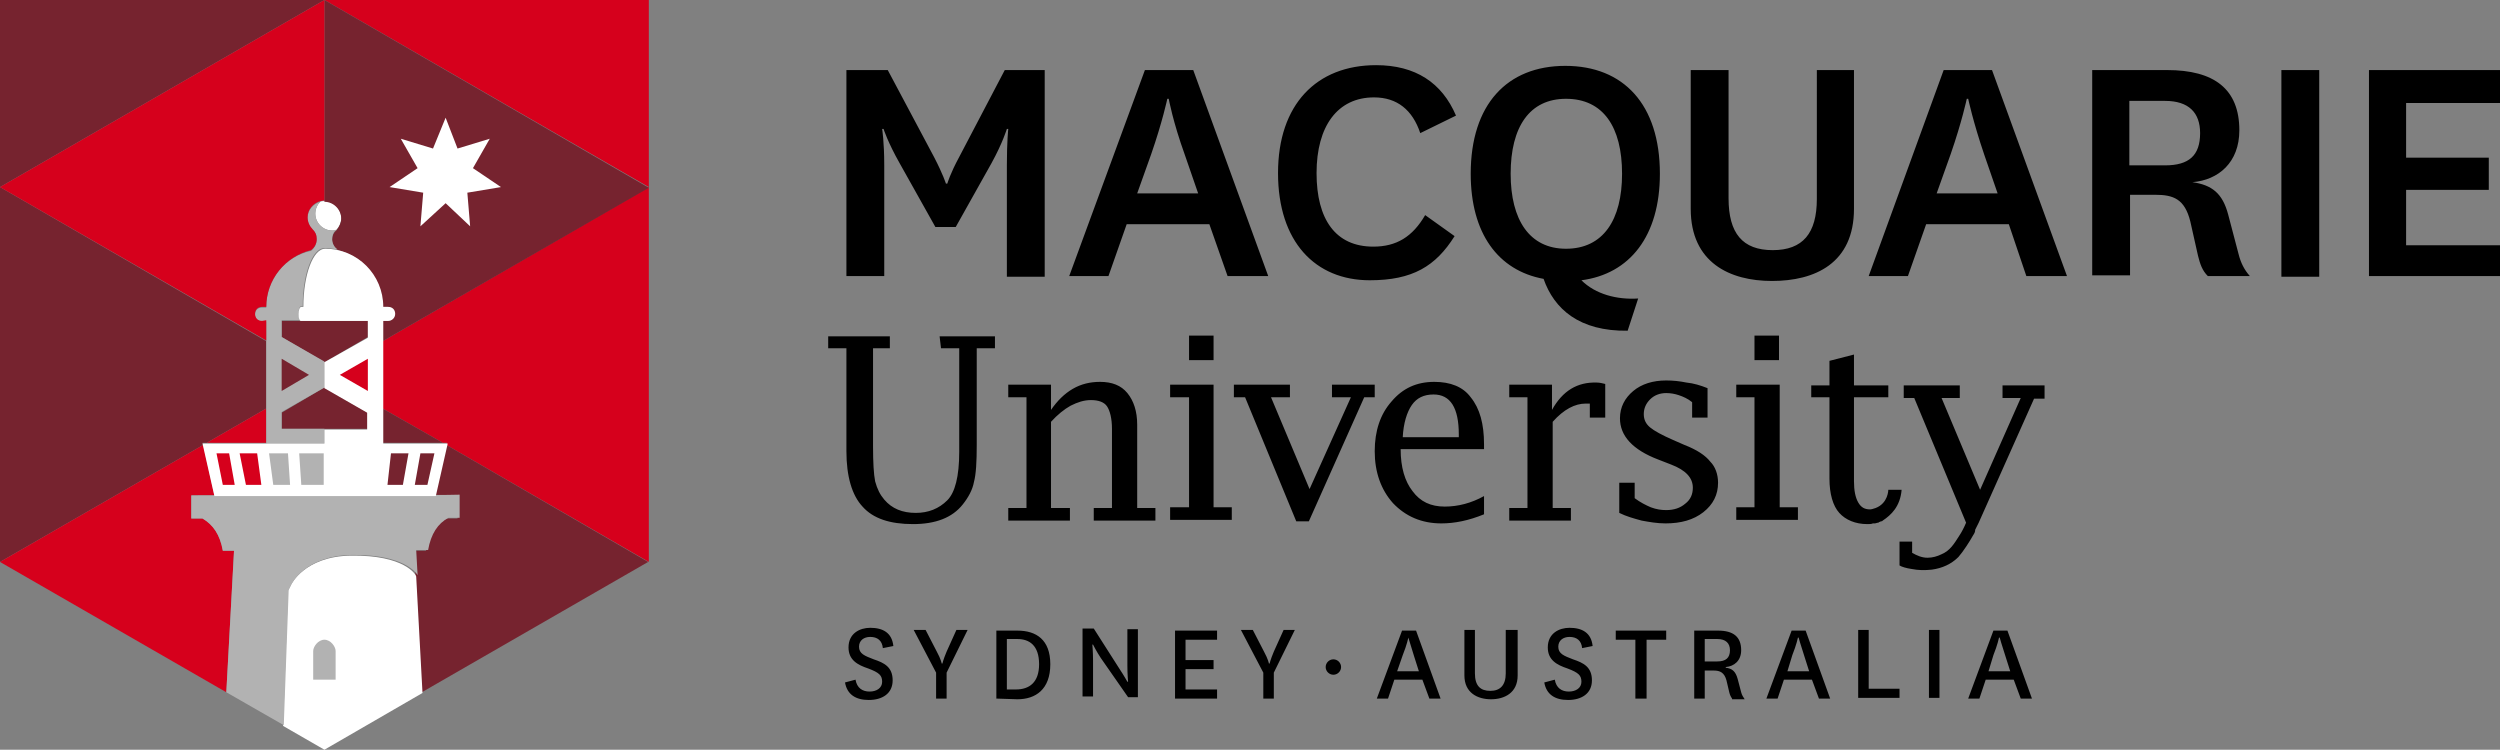 <?xml version="1.0" standalone="no"?>
<!DOCTYPE svg PUBLIC "-//W3C//DTD SVG 1.1//EN" "http://www.w3.org/Graphics/SVG/1.1/DTD/svg11.dtd">
<svg xmlns="http://www.w3.org/2000/svg" id="Layer_1" viewBox="0 0 356.8 107" width="356.8" height="107"><rect x="0" y="0" width="356.8" height="107" fill="#808080" stroke="none"/><style>.st0{fill:#d6001c}.st1{fill:#76232f}.st2{fill:#fff}.st3{fill:#b2b2b2}</style><path d="M133.5 32.4l-5.1-9.1c-1.7-3-2.3-4.9-2.3-4.9h-.2s.3 1.8.3 5.2v15.8h-5.4V10h5.9l6.6 12.4c1.3 2.5 1.7 3.8 1.7 3.8h.2s.4-1.4 1.7-3.8l6.5-12.4h5.7v29.5h-5.4V23.6c0-3.5.2-5.2.2-5.2h-.2s-.6 2-2.2 4.9l-5.1 9.1h-2.9zM172.6 32h-11.8l-2.6 7.4h-5.6L163.4 10h6.9L181 39.4h-5.8l-2.6-7.4zm-10.3-4.4h8.7l-1.9-5.5c-1.7-4.7-2.3-8-2.3-8h-.2s-.7 3.3-2.3 7.9l-2 5.6zM207.6 33.7c-2.7 4.3-6 6.3-12.1 6.3-7.8 0-13.1-5.5-13.1-15.3s5.5-15.4 14-15.4c5.6 0 9.4 2.5 11.4 7.2l-5.1 2.5c-1.1-3.3-3.3-5.1-6.6-5.1-5.2 0-8.2 4.1-8.2 10.8 0 6.6 2.7 10.5 8.1 10.5 3.3 0 5.6-1.4 7.4-4.5l4.2 3zM232.3 47.2c-6.9.1-10.5-3.1-12-7.4-6.5-1.2-10.4-6.5-10.4-15 0-9.9 5.2-15.4 13.5-15.4s13.5 5.5 13.5 15.4c0 8.9-4.3 14.3-11.2 15.2 2 2 5.1 2.8 8.1 2.6l-1.5 4.6zm-16.7-22.4c0 6.6 2.7 10.7 7.9 10.7 5.3 0 8-4.1 8-10.7 0-6.7-2.7-10.7-8-10.7-5.2 0-7.9 4-7.9 10.7zM264.6 10v19.8c0 7.8-5.6 10.3-11.7 10.3-6 0-11.6-2.6-11.6-10.3V10h5.4v18.3c0 5 2 7.4 6.3 7.4s6.3-2.4 6.3-7.3V10h5.3zM286.7 32h-11.8l-2.6 7.4h-5.6L277.4 10h6.9L295 39.4h-5.8l-2.5-7.4zm-10.3-4.4h8.7l-1.9-5.5c-1.6-4.7-2.3-8-2.3-8h-.2s-.7 3.3-2.3 7.9l-2 5.6zM315.1 39.4c-.8-.8-1.1-1.7-1.4-2.9l-1.1-4.9c-.8-3.2-2.4-3.8-5-3.8H304v11.5h-5.4V10h10.7c6.7 0 10.3 2.7 10.3 8.6 0 4.6-3 7.1-6.7 7.4 2.8.4 4.3 1.6 5.1 4.6l1.5 5.7c.3 1.2.8 2.2 1.6 3.1h-6zm-11.2-15.8h5.1c3.4 0 5-1.4 5-4.6 0-2.9-1.6-4.6-5-4.6h-5.1v9.2zM331 10v29.5h-5.4V10h5.4zM356.8 39.4h-18.7V10h18.7v4.7h-13.4v7.8h11.8v4.6h-11.8V35h13.4v4.4z"/><g><path class="st0" d="M54.6 58.3l8.6 4.9h.6l-.1.3 28.9 16.7V26.7l-38 22z"/><path class="st1" d="M29.5 63.2l8.5-4.9v-9.6l-38-22v53.5l29-16.7-.1-.3z"/><path class="st0" d="M46.3 0l46.3 26.7V0z"/><path class="st1" d="M0 0v26.7L46.3 0zM65.3 70.7V74h-1.6c-1.5.9-2.5 2.3-2.9 4.6h-1.7l.2 3.6.9 16.6 32.3-18.6-28.8-16.7-1.6 7.2h3.2zM63.2 63.2l-8.6-4.9v4.9z"/><path class="st0" d="M30.6 70.7L29 63.5 0 80.2l32.3 18.6 1.1-20.2h-1.6c-.4-2.3-1.4-3.8-2.9-4.6h-1.6v-3.3h3.3zM38 58.3l-8.5 4.9H38z"/><path class="st2" d="M47.4 32.9c.2 0 .4 0 .6-.1.4-.4.7-1 .7-1.7 0-1.3-1.1-2.4-2.4-2.4-.2 0-.4 0-.6.1-.4.4-.7 1-.7 1.7 0 1.3 1.1 2.4 2.4 2.4zM50.1 79.3c-6.7.1-8.6 4.2-8.6 4.2l-.4.8-.7 19.3 5.9 3.4 14-8.1-.9-16.6c0-.3-1.7-3.1-9.3-3z"/><g><path class="st3" d="M27.3 70.7V74h1.6c1.5.9 2.5 2.3 2.9 4.6h1.6l-1.1 20.2 8.2 4.7.7-19.3.4-.8s1.9-4.1 8.6-4.2c7.6-.1 9.3 2.7 9.4 2.9l-.2-3.6h1.7c.4-2.3 1.4-3.8 2.9-4.6h1.6v-3.3c-.3.1-38.3.1-38.3.1z"/></g><path class="st3" d="M47.9 92.9c0-.6-.7-1.6-1.6-1.6-.9 0-1.6 1-1.6 1.6V97h3.2v-4.1z"/><g><path class="st1" d="M40.2 45.8v2.3l6.1 3.6 6.2-3.6v-2.3zM46.3 55.3l-6.1 3.6v2.3h12.3v-2.3z"/></g><g><path class="st1" d="M54.6 43.8h.7c.5 0 1 .4 1 1 0 .5-.4 1-1 1h-.7v2.9l38-21.9L46.3 0v28.8c1.3 0 2.4 1.1 2.4 2.4 0 .6-.3 1.2-.7 1.7-.4.3-.6.8-.6 1.3 0 .6.3 1.2.8 1.5 3.7.9 6.4 4.2 6.4 8.1z"/></g><g><path class="st3" d="M46.3 61.2h-6.1v-2.4l6.1-3.5v-3.7l-6.1-3.5v-2.4h2.7c-.2-.1-.3-.5-.3-1 0-.6.2-1 .4-1h.2c0-4.6 1.4-8.3 3.1-8.3.6 0 1.3.1 1.9.2-.5-.3-.8-.9-.8-1.5 0-.5.2-1 .6-1.3-.2 0-.4.1-.6.1-1.3 0-2.4-1.1-2.4-2.4 0-.7.3-1.3.7-1.7-1 .3-1.8 1.2-1.8 2.3 0 .6.3 1.2.7 1.7.4.3.6.8.6 1.4 0 .6-.3 1.2-.8 1.6-3.7.8-6.4 4.1-6.4 8.1h-.6c-.6 0-1 .4-1 1 0 .5.4 1 1 1h.6v17.4h8.3v-2.1z"/></g><path class="st2" d="M46.3 51.7v3.7l6.1 3.5v2.4h-6.1v2H28.9l1.7 7.5h31.6l1.7-7.5h-9.2V45.8h.7c.5 0 1-.4 1-1s-.4-1-1-1h-.7c0-4.6-3.7-8.3-8.3-8.3-1.7 0-3.1 3.7-3.1 8.3H43c-.2 0-.4.4-.4 1 0 .5.1.9.3 1h9.6v2.4l-6.2 3.5z"/><path class="st1" d="M40.2 51.2l3.9 2.3-3.9 2.3z"/><path class="st0" d="M52.5 51.2l-4 2.3 4 2.3z"/><path class="st2" d="M63.6 29L60 32.3l.4-4.8-4.8-.8 4-2.7-2.4-4.2 4.6 1.4 1.8-4.4 1.7 4.4 4.6-1.4-2.4 4.2 4 2.7-4.8.8.4 4.8z"/><g><path class="st0" d="M37.4 45.8c-.6 0-1-.4-1-1s.4-1 1-1h.6c0-3.9 2.7-7.2 6.4-8.1.5-.4.8-.9.8-1.6 0-.6-.2-1-.6-1.4-.4-.4-.7-1-.7-1.7 0-1.1.8-2 1.8-2.3.2 0 .4-.1.6-.1V0L0 26.7l38 21.9v-2.9l-.6.1z"/></g><g><path class="st3" d="M39 69.2h2.4l-.3-4.5h-2.7l.6 4.5zM43 69.2h3.2v-4.5h-3.5l.3 4.5z"/><path class="st0" d="M35.1 69.2h2.2l-.6-4.5h-2.5l.9 4.5zM31.8 69.2h1.7l-.8-4.5h-1.8l.9 4.5z"/><path class="st1" d="M55.3 69.2h2.2l.8-4.5h-2.5l-.5 4.5zM59.2 69.2H61l1-4.5h-2l-.8 4.5z"/></g></g><g><path d="M134.3 49.7h2.6v14.8c0 3.5-.6 5.8-1.7 6.9-1.2 1.2-2.7 1.8-4.5 1.8-1.9 0-3.4-.6-4.5-1.9-.6-.7-1-1.5-1.3-2.6-.2-1-.3-2.7-.3-5v-14h2.4V48h-8.8v1.7h2.6v14.7c0 3.6.8 6.3 2.3 7.9 1.5 1.7 3.9 2.5 7.2 2.5 3.2 0 5.6-.9 7.1-2.8.8-1 1.4-2.1 1.6-3.2.3-1.1.4-2.9.4-5.3V49.7h2.6V48h-7.9l.2 1.7zM162.3 60.6c0-1.9-.5-3.4-1.4-4.5-.9-1.1-2.2-1.6-3.9-1.6-1.4 0-2.7.3-3.9 1-1.2.7-2.2 1.7-3.1 3v-3.6h-6.1v1.8h2.6v15.8h-2.6v1.8h8.8v-1.8H150V60.2c.9-1 1.9-1.8 2.8-2.3 1-.5 1.9-.8 2.9-.8 1.1 0 1.9.3 2.3.9.4.6.7 1.7.7 3.2v11.3h-2.6v1.8h8.8v-1.8h-2.6V60.6zM173.2 54.9H167v1.8h2.7v15.7H167v1.8h8.8v-1.8h-2.6zM169.7 47.9h3.5v3.5h-3.5zM190.1 56.7h2.7l-5.9 13.1-5.5-13.1h2.7v-1.8h-8v1.8h1.6l7.3 17.7h1.8l7.9-17.7h1.5v-1.8h-6.1zM204.7 54.5c-2.5 0-4.5.9-6.1 2.8-1.6 1.8-2.4 4.2-2.4 7.1 0 3 .9 5.5 2.6 7.4 1.8 1.9 4.1 2.9 6.9 2.9 1.9 0 3.9-.4 6.1-1.3v-2.6c-1.8 1-3.7 1.5-5.6 1.5-2 0-3.5-.7-4.6-2.2-1.1-1.4-1.7-3.4-1.7-6h11.9v-.7c0-2.9-.6-5.1-1.9-6.7-1.1-1.5-2.9-2.2-5.2-2.2zm3.5 7.9h-8c.1-2 .6-3.6 1.3-4.6.7-1 1.7-1.5 3.1-1.5 2.4 0 3.6 1.9 3.6 5.7v.4zM221.5 58.5v-3.6h-6.1v1.8h2.6v15.8h-2.6v1.8h8.8v-1.8h-2.6V60.2c1.6-1.8 3.2-2.6 4.7-2.6h.6v2h2.2v-4.8c-.4-.1-.8-.2-1.2-.2-2.8-.1-4.9 1.2-6.4 3.9zM240.4 63.5l-1.6-.7c-1.6-.7-2.7-1.3-3.3-1.8-.6-.5-.9-1.1-.9-1.9 0-.8.3-1.5.9-2.1.6-.6 1.4-.9 2.3-.9.6 0 1.2.1 1.8.3.6.2 1.3.5 1.9 1v2.2h2.2v-4.2c-1-.4-2-.7-3-.8-1-.2-1.9-.3-2.9-.3-1.9 0-3.5.5-4.7 1.5-1.2 1-1.9 2.3-1.9 3.9 0 2.5 1.8 4.5 5.5 5.9l1.8.7c2.1.8 3.1 1.9 3.1 3.3 0 .9-.3 1.7-1.1 2.3-.7.6-1.6.9-2.7.9-.7 0-1.4-.1-2.2-.4-.7-.3-1.5-.7-2.3-1.3v-2.2h-2.2v4.3c1 .5 2.1.8 3.2 1.1 1.1.2 2.2.4 3.4.4 2.2 0 4-.5 5.4-1.6 1.4-1.1 2.1-2.5 2.1-4.2 0-1.2-.4-2.3-1.1-3-.7-.9-1.9-1.7-3.7-2.4zM250.4 47.9h3.5v3.5h-3.5zM254 54.9h-6.2v1.8h2.6v15.7h-2.6v1.8h8.8v-1.8H254zM271.4 69.9h-1.9s0 1.9-1.8 2.6c-.3.1-.6.2-.8.2-.8 0-1.3-.3-1.7-1-.4-.7-.6-1.7-.6-3v-12h4.9V55h-4.9v-4.4l-3.5.9V55h-2.6v1.7h2.6v11.6c0 2.2.5 3.9 1.4 4.9.9 1 2.3 1.6 4 1.6.3 0 .6 0 .8-.1H267.6c.1 0 .3-.1.4-.1.1 0 .1 0 .2-.1.1 0 .2-.1.3-.1.1 0 .1 0 .2-.1 1.2-.8 2.5-2 2.7-4.4z"/><path d="M285.8 55v1.8h2.6l-5.8 13.1-5.5-13.1h2.6V55h-8v1.8h1.5l7.4 17.8c-.3.7-.6 1.3-1 1.9-.7 1.1-1.3 2.1-2.5 2.6-.6.3-1.3.5-2 .5-.8 0-1.5-.3-2.2-.7v-1.6h-1.8v3.4c.3.2 1 .4 1.7.5 1 .2 1.9.2 2.9.1 1.5-.2 2.8-.8 3.8-1.8.7-.8 1.6-2.2 2.1-3.1.2-.3.3-.5.3-.8l.5-1 7.9-17.7h1.5V55h-6z"/></g><g><path d="M122.1 97c.2 1.2 1 1.7 2 1.7s1.8-.5 1.8-1.4c0-.9-.4-1.3-2-1.9-1.5-.5-2.8-1.2-2.8-3 0-2 1.6-2.8 3.1-2.8 1.8 0 3.1.7 3.3 2.6l-1.5.3c-.1-1.1-.8-1.6-1.8-1.6-.9 0-1.6.5-1.6 1.4 0 1 .8 1.3 2.1 1.8 1.5.5 2.7 1.1 2.7 3s-1.5 2.8-3.4 2.8-3.1-.8-3.4-2.5l1.5-.4zM133.7 93c.6 1.1.7 1.7.7 1.7h.1s.1-.5.6-1.7l1.4-3.1h1.6l-3 6.1v3.7h-1.5V96l-3.2-6.1h1.7l1.6 3.1zM142.2 99.7V90h3c2.7 0 4.7 1.3 4.7 4.8 0 3.6-2.1 5-4.7 5l-3-.1zm2.8-1.3c1.9 0 3.3-1 3.3-3.6 0-2.7-1.4-3.6-3.1-3.6h-1.5v7.2h1.3zM159.8 95.5c.6.9 1.1 1.8 1.1 1.8h.1s-.1-1-.1-2.3v-5.2h1.5v9.7H161l-3.9-5.6c-.6-.9-1.1-1.9-1.1-1.9h-.1s.1 1 .1 2.3v5.1h-1.5v-9.7h1.6l3.7 5.8zM173.7 99.7h-6V90h6v1.3h-4.5v2.9h4v1.3h-4v2.9h4.5v1.3zM180.4 93c.6 1.1.7 1.7.7 1.7h.1s.1-.5.6-1.7l1.4-3.1h1.6l-3 6.1v3.7h-1.5V96l-3.2-6.1h1.7l1.6 3.1zM190.3 94.1c.6 0 1.1.5 1.1 1.1 0 .6-.5 1.1-1.1 1.1-.6 0-1.1-.5-1.1-1.1 0-.6.5-1.1 1.1-1.1zM203 97h-4l-.9 2.7h-1.6l3.6-9.7h2l3.5 9.7H204l-1-2.7zm-3.6-1.2h3.1l-.7-2.2c-.5-1.6-.8-2.6-.8-2.6s-.2 1-.8 2.5l-.8 2.3zM216.6 89.9v6.5c0 2.5-1.9 3.4-3.8 3.4s-3.8-.9-3.8-3.4v-6.5h1.5v6.2c0 1.8.8 2.5 2.2 2.5 1.4 0 2.2-.8 2.2-2.5v-6.2h1.7zM221.9 97c.2 1.2 1 1.7 2 1.7s1.8-.5 1.8-1.4c0-.9-.4-1.3-2-1.9-1.5-.5-2.8-1.2-2.8-3 0-2 1.6-2.8 3.1-2.8 1.8 0 3.1.7 3.3 2.6l-1.5.3c-.1-1.1-.8-1.6-1.8-1.6-.9 0-1.6.5-1.6 1.4 0 1 .8 1.3 2.1 1.8 1.5.5 2.7 1.1 2.7 3s-1.5 2.8-3.4 2.8-3.1-.8-3.4-2.5l1.5-.4zM233.4 99.7v-8.4h-2.8V90h7.2v1.3H235v8.4h-1.6zM247.2 99.7c-.2-.3-.3-.5-.4-.9l-.4-1.7c-.3-1.1-.9-1.4-1.8-1.4h-1.3v4h-1.5V90h3.4c2.2 0 3.3.9 3.3 2.8 0 1.5-1 2.3-2.2 2.4v.1c.9.1 1.4.5 1.7 1.6l.5 1.9c.1.4.3.7.5 1h-1.8zm-3.9-5.3h1.8c1.2 0 1.8-.5 1.8-1.6 0-1-.6-1.6-1.8-1.6h-1.8v3.2zM258.6 97h-4l-.9 2.7h-1.6l3.6-9.7h2l3.5 9.7h-1.6l-1-2.7zm-3.5-1.2h3.1l-.7-2.2c-.5-1.5-.8-2.6-.8-2.6h-.1s-.2 1-.8 2.5l-.7 2.3zM266.7 89.9v8.4h4.4v1.3h-5.9v-9.7h1.5zM276.8 89.9v9.7h-1.5v-9.7h1.5zM287.4 97h-4l-.9 2.7h-1.6l3.6-9.7h2l3.5 9.7h-1.6l-1-2.7zm-3.6-1.2h3.1l-.7-2.2c-.5-1.5-.8-2.6-.8-2.6h-.1s-.2 1-.8 2.5l-.7 2.3z"/></g></svg>